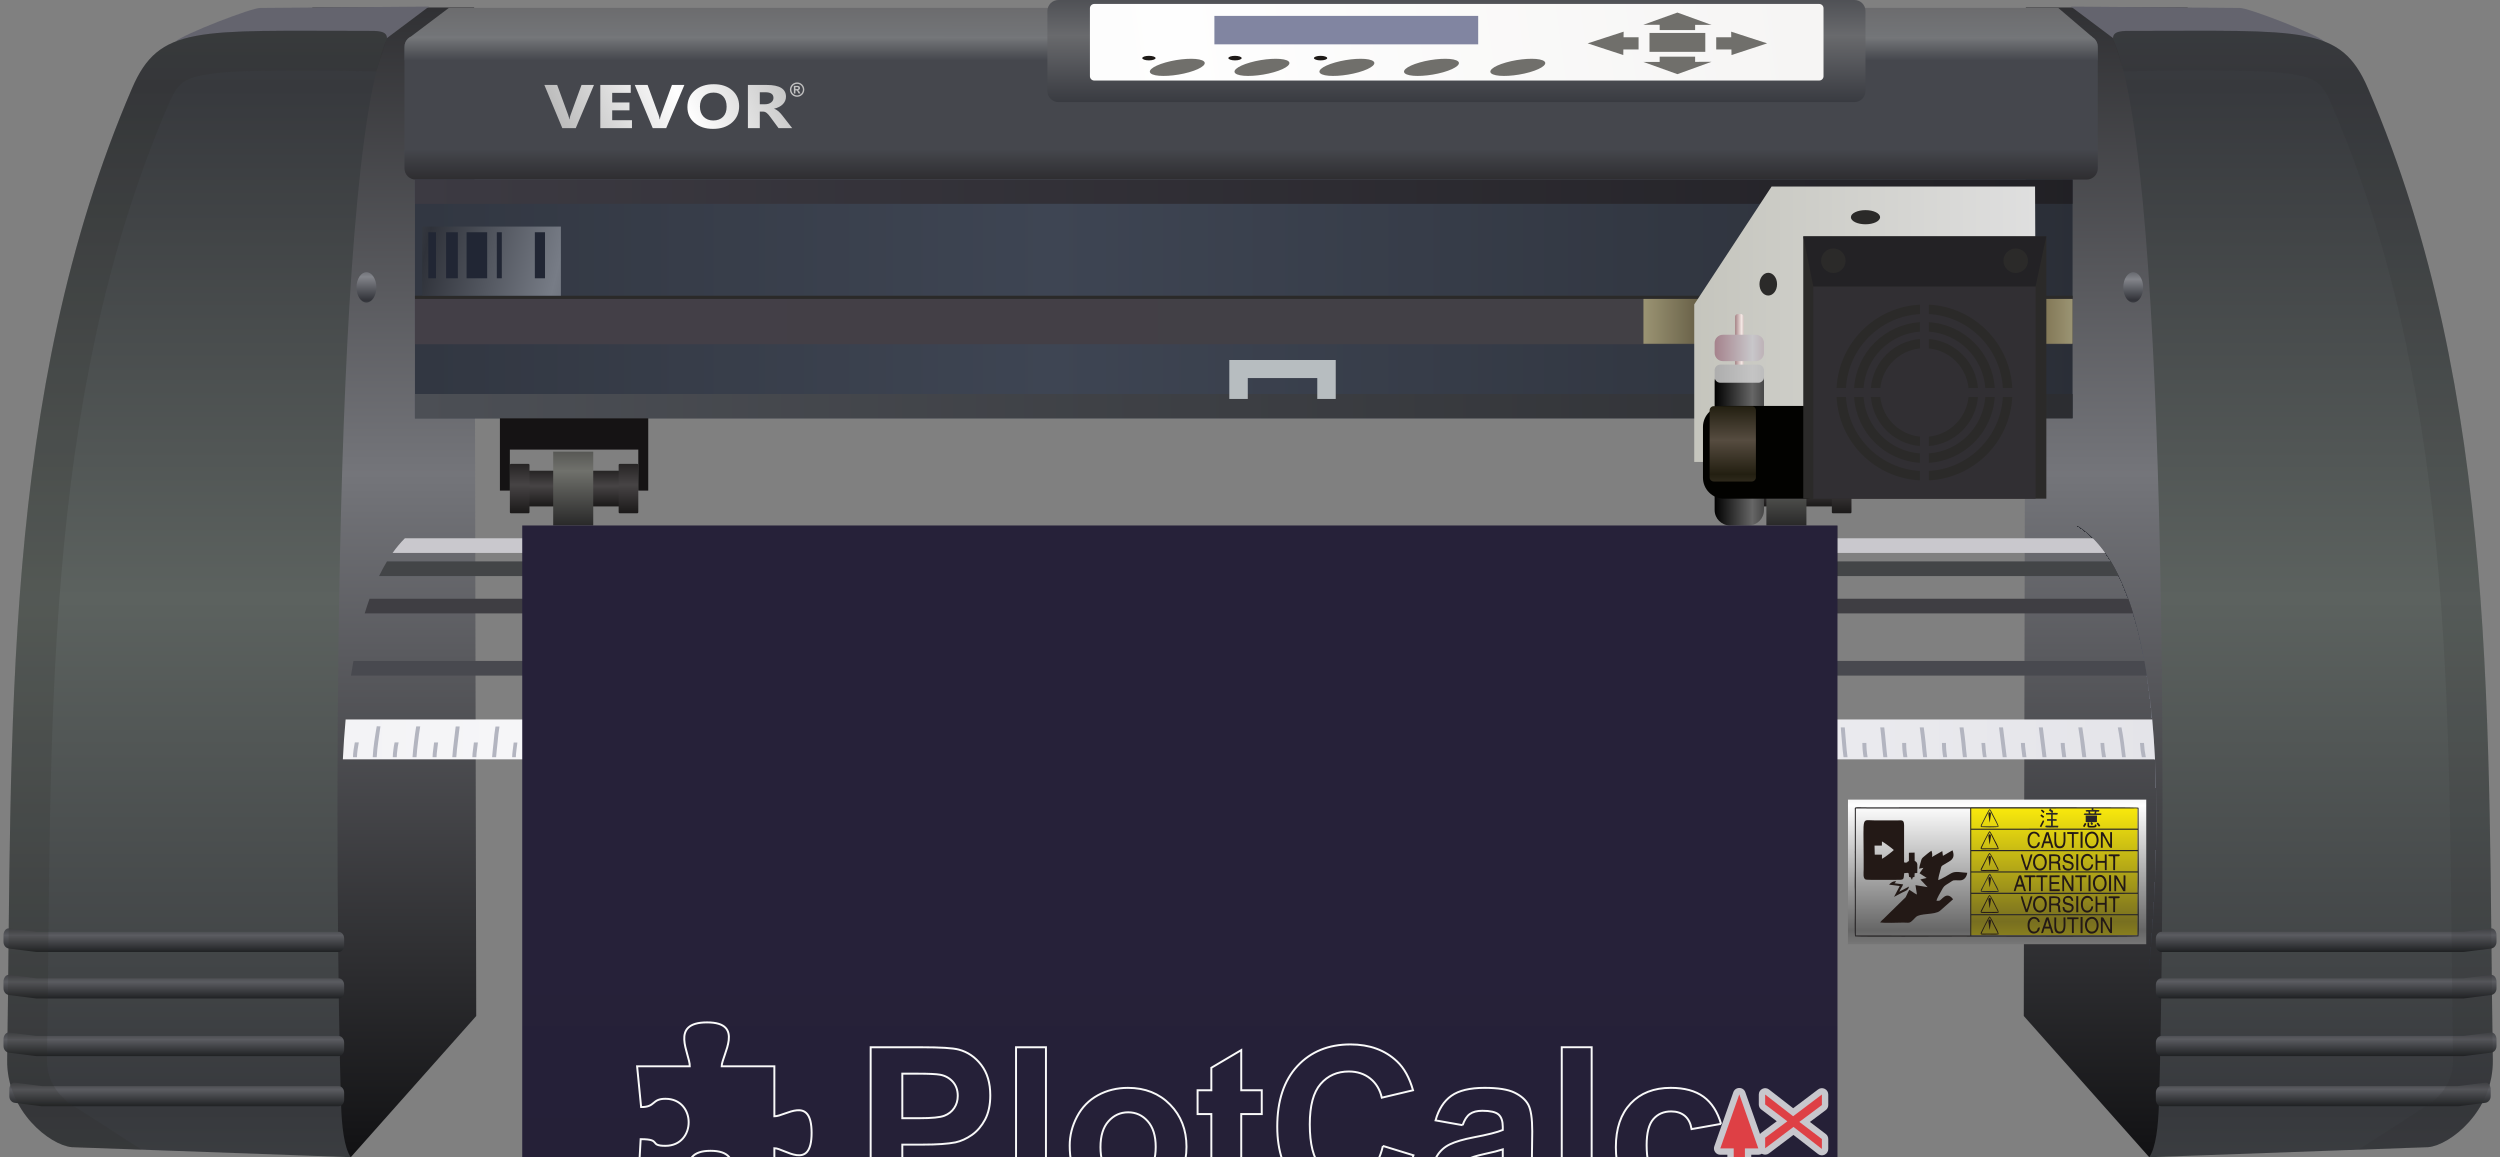 <!-- Creator: plotcalc.com 1000$ --><svg version="1.2" xmlns="http://www.w3.org/2000/svg" viewBox="-443019 -133845 636773 294750" xmlns:xlink="http://www.w3.org/1999/xlink"><rect x="-443019" y="-133845" width="636773" height="294750" fill="#808080" stroke="none"/><defs><linearGradient id="G1" x1="-389215" x2="-389215" y1="-13122" y2="159626" spreadMethod="reflect" gradientUnits="userSpaceOnUse"><stop offset="0%" stop-color="rgba(116,117,122,1)"/><stop offset="100%" stop-color="rgba(18,18,20,1)"/></linearGradient><linearGradient id="G2" x1="-396146" x2="-396145" y1="18600" y2="-111763" spreadMethod="reflect" gradientUnits="userSpaceOnUse"><stop offset="0%" stop-color="rgba(92,98,95,1)"/><stop offset="100%" stop-color="rgba(55,57,61,1)"/></linearGradient><linearGradient id="G3" x1="-385252" x2="-385252" y1="108633" y2="104421" spreadMethod="reflect" gradientUnits="userSpaceOnUse"><stop offset="0%" stop-color="rgba(32,34,36,1)"/><stop offset="100%" stop-color="rgba(91,92,97,1)"/></linearGradient><linearGradient id="G4" x1="-385252" x2="-385252" y1="120473" y2="116260" spreadMethod="reflect" gradientUnits="userSpaceOnUse"><stop offset="0%" stop-color="rgba(32,34,36,1)"/><stop offset="100%" stop-color="rgba(91,92,97,1)"/></linearGradient><linearGradient id="G5" x1="-385252" x2="-385252" y1="135157" y2="130944" spreadMethod="reflect" gradientUnits="userSpaceOnUse"><stop offset="0%" stop-color="rgba(32,34,36,1)"/><stop offset="100%" stop-color="rgba(91,92,97,1)"/></linearGradient><linearGradient id="G6" x1="-384742" x2="-384742" y1="147927" y2="143714" spreadMethod="reflect" gradientUnits="userSpaceOnUse"><stop offset="0%" stop-color="rgba(32,34,36,1)"/><stop offset="100%" stop-color="rgba(91,92,97,1)"/></linearGradient><linearGradient id="G7" x1="413052" x2="413052" y1="-13122" y2="159626" spreadMethod="reflect" gradientUnits="userSpaceOnUse"><stop offset="0%" stop-color="rgba(116,117,122,1)"/><stop offset="100%" stop-color="rgba(18,18,20,1)"/></linearGradient><linearGradient id="G8" x1="475471" x2="475471" y1="18600" y2="-111763" spreadMethod="reflect" gradientUnits="userSpaceOnUse"><stop offset="0%" stop-color="rgba(92,98,95,1)"/><stop offset="100%" stop-color="rgba(55,57,61,1)"/></linearGradient><linearGradient id="G9" x1="498193" x2="498194" y1="108633" y2="104421" spreadMethod="reflect" gradientUnits="userSpaceOnUse"><stop offset="0%" stop-color="rgba(32,34,36,1)"/><stop offset="100%" stop-color="rgba(91,92,97,1)"/></linearGradient><linearGradient id="G10" x1="498193" x2="498194" y1="120473" y2="116260" spreadMethod="reflect" gradientUnits="userSpaceOnUse"><stop offset="0%" stop-color="rgba(32,34,36,1)"/><stop offset="100%" stop-color="rgba(91,92,97,1)"/></linearGradient><linearGradient id="G11" x1="498193" x2="498194" y1="135157" y2="130944" spreadMethod="reflect" gradientUnits="userSpaceOnUse"><stop offset="0%" stop-color="rgba(32,34,36,1)"/><stop offset="100%" stop-color="rgba(91,92,97,1)"/></linearGradient><linearGradient id="G12" x1="497223" x2="497224" y1="147927" y2="143714" spreadMethod="reflect" gradientUnits="userSpaceOnUse"><stop offset="0%" stop-color="rgba(32,34,36,1)"/><stop offset="100%" stop-color="rgba(91,92,97,1)"/></linearGradient><linearGradient id="G13" x1="-318352" x2="-318352" y1="-124800" y2="-118485" spreadMethod="reflect" gradientUnits="userSpaceOnUse"><stop offset="0%" stop-color="rgba(121,123,126,1)"/><stop offset="100%" stop-color="rgba(69,71,77,1)"/></linearGradient><linearGradient id="G14" x1="-324944" x2="-324944" y1="-88110" y2="-95782" spreadMethod="reflect" gradientUnits="userSpaceOnUse"><stop offset="0%" stop-color="rgba(46,45,48,1)"/><stop offset="100%" stop-color="rgba(69,71,77,1)"/></linearGradient><linearGradient id="G15" x1="-319168" x2="-319167" y1="-124517" y2="-131843" spreadMethod="reflect" gradientUnits="userSpaceOnUse"><stop offset="0%" stop-color="rgba(115,117,120,1)"/><stop offset="100%" stop-color="rgba(108,108,110,1)"/></linearGradient><linearGradient id="G16" x1="-175357" x2="420108" y1="-57706" y2="-57706" spreadMethod="reflect" gradientUnits="userSpaceOnUse"><stop offset="0%" stop-color="rgba(62,69,83,1)"/><stop offset="100%" stop-color="rgba(17,17,19,1)"/></linearGradient><linearGradient id="G17" x1="-337329" x2="420108" y1="-85017" y2="-85017" spreadMethod="reflect" gradientUnits="userSpaceOnUse"><stop offset="0%" stop-color="rgba(60,58,66,1)"/><stop offset="100%" stop-color="rgba(12,12,14,1)"/></linearGradient><linearGradient id="G18" x1="-337329" x2="420108" y1="-30395" y2="-30395" spreadMethod="reflect" gradientUnits="userSpaceOnUse"><stop offset="0%" stop-color="rgba(76,79,85,1)"/><stop offset="100%" stop-color="rgba(18,18,20,1)"/></linearGradient><linearGradient id="G19" x1="-337329" x2="420108" y1="-51937" y2="-51937" spreadMethod="reflect" gradientUnits="userSpaceOnUse"><stop offset="0%" stop-color="rgba(67,63,71,1)"/><stop offset="100%" stop-color="rgba(65,65,67,1)"/></linearGradient><linearGradient id="G20" x1="-334443" x2="-301667" y1="-70765" y2="-62634" spreadMethod="reflect" gradientUnits="userSpaceOnUse"><stop offset="0%" stop-color="rgba(47,50,58,1)"/><stop offset="100%" stop-color="rgba(119,124,134,1)"/></linearGradient><linearGradient id="G21" x1="-140011" x2="-140010" y1="115314" y2="55273" spreadMethod="reflect" gradientUnits="userSpaceOnUse"><stop offset="0%" stop-color="rgba(40,42,48,1)"/><stop offset="100%" stop-color="rgba(114,116,125,1)"/></linearGradient><linearGradient id="G22" x1="-215662" x2="441103" y1="54488" y2="54488" spreadMethod="reflect" gradientUnits="userSpaceOnUse"><stop offset="0%" stop-color="rgba(254,254,255,1)"/><stop offset="100%" stop-color="rgba(201,201,210,1)"/></linearGradient><linearGradient id="G23" x1="377030" x2="377030" y1="103157" y2="71303" spreadMethod="reflect" gradientUnits="userSpaceOnUse"><stop offset="0%" stop-color="rgba(102,102,102,1)"/><stop offset="100%" stop-color="rgba(254,254,254,1)"/></linearGradient><linearGradient id="G24" x1="398548" x2="398549" y1="100892" y2="71950" spreadMethod="reflect" gradientUnits="userSpaceOnUse"><stop offset="0%" stop-color="rgba(120,111,32,1)"/><stop offset="100%" stop-color="rgba(249,233,12,1)"/></linearGradient><linearGradient id="G25" x1="341227" x2="341227" y1="-10085" y2="-4852" spreadMethod="reflect" gradientUnits="userSpaceOnUse"><stop offset="0%" stop-color="rgba(71,68,69,1)"/><stop offset="100%" stop-color="rgba(27,25,25,1)"/></linearGradient><linearGradient id="G26" x1="332363" x2="332363" y1="-10348" y2="-3109" spreadMethod="reflect" gradientUnits="userSpaceOnUse"><stop offset="0%" stop-color="rgba(71,68,69,1)"/><stop offset="100%" stop-color="rgba(27,25,25,1)"/></linearGradient><linearGradient id="G27" x1="360070" x2="360070" y1="-10348" y2="-3109" spreadMethod="reflect" gradientUnits="userSpaceOnUse"><stop offset="0%" stop-color="rgba(71,68,69,1)"/><stop offset="100%" stop-color="rgba(27,25,25,1)"/></linearGradient><linearGradient id="G28" x1="348368" x2="348368" y1="-13944" y2="0" spreadMethod="reflect" gradientUnits="userSpaceOnUse"><stop offset="0%" stop-color="rgba(112,113,108,1)"/><stop offset="100%" stop-color="rgba(41,41,41,1)"/></linearGradient><linearGradient id="G29" x1="-349388" x2="-349387" y1="-57376" y2="-63310" spreadMethod="reflect" gradientUnits="userSpaceOnUse"><stop offset="0%" stop-color="rgba(50,51,57,1)"/><stop offset="100%" stop-color="rgba(131,133,139,1)"/></linearGradient><linearGradient id="G30" x1="435851" x2="435852" y1="-57376" y2="-62626" spreadMethod="reflect" gradientUnits="userSpaceOnUse"><stop offset="0%" stop-color="rgba(50,51,57,1)"/><stop offset="100%" stop-color="rgba(131,133,139,1)"/></linearGradient><linearGradient id="G31" x1="169849" x2="169849" y1="-107848" y2="-124769" spreadMethod="reflect" gradientUnits="userSpaceOnUse"><stop offset="0%" stop-color="rgba(57,59,65,1)"/><stop offset="100%" stop-color="rgba(105,106,109,1)"/></linearGradient><linearGradient id="G32" x1="336609" x2="178980" y1="-135165" y2="-113333" spreadMethod="reflect" gradientUnits="userSpaceOnUse"><stop offset="0%" stop-color="rgba(246,245,244,1)"/><stop offset="100%" stop-color="rgba(254,254,254,1)"/></linearGradient><linearGradient id="G33" x1="-300814" x2="-270056" y1="-94096" y2="-108983" spreadMethod="reflect" gradientUnits="userSpaceOnUse"><stop offset="0%" stop-color="rgba(179,179,179,1)"/><stop offset="100%" stop-color="rgba(255,255,255,1)"/></linearGradient><linearGradient id="G34" x1="-303008" x2="-303008" y1="-10085" y2="-4852" spreadMethod="reflect" gradientUnits="userSpaceOnUse"><stop offset="0%" stop-color="rgba(71,68,69,1)"/><stop offset="100%" stop-color="rgba(27,25,25,1)"/></linearGradient><linearGradient id="G35" x1="-311872" x2="-311872" y1="-10348" y2="-3109" spreadMethod="reflect" gradientUnits="userSpaceOnUse"><stop offset="0%" stop-color="rgba(71,68,69,1)"/><stop offset="100%" stop-color="rgba(27,25,25,1)"/></linearGradient><linearGradient id="G36" x1="-284165" x2="-284165" y1="-10348" y2="-3109" spreadMethod="reflect" gradientUnits="userSpaceOnUse"><stop offset="0%" stop-color="rgba(71,68,69,1)"/><stop offset="100%" stop-color="rgba(27,25,25,1)"/></linearGradient><linearGradient id="G37" x1="-295867" x2="-295867" y1="-13944" y2="0" spreadMethod="reflect" gradientUnits="userSpaceOnUse"><stop offset="0%" stop-color="rgba(112,113,108,1)"/><stop offset="100%" stop-color="rgba(41,41,41,1)"/></linearGradient><linearGradient id="G38" x1="84884" x2="75701" y1="-51997" y2="-51997" spreadMethod="reflect" gradientUnits="userSpaceOnUse"><stop offset="0%" stop-color="rgba(155,148,115,1)"/><stop offset="100%" stop-color="rgba(122,110,77,1)"/></linearGradient><linearGradient id="G39" x1="-24416" x2="-5664" y1="-51997" y2="-51997" spreadMethod="reflect" gradientUnits="userSpaceOnUse"><stop offset="0%" stop-color="rgba(155,148,115,1)"/><stop offset="100%" stop-color="rgba(86,78,56,1)"/></linearGradient><linearGradient id="G40" x1="-11481" x2="75459" y1="-51258" y2="-51258" spreadMethod="reflect" gradientUnits="userSpaceOnUse"><stop offset="0%" stop-color="rgba(197,197,189,1)"/><stop offset="100%" stop-color="rgba(223,223,223,1)"/></linearGradient><linearGradient id="G41" x1="-1080" x2="573" y1="-43697" y2="-43697" spreadMethod="reflect" gradientUnits="userSpaceOnUse"><stop offset="0%" stop-color="rgba(165,130,134,1)"/><stop offset="100%" stop-color="rgba(243,231,227,1)"/></linearGradient><linearGradient id="G42" x1="-6286" x2="3339" y1="-20289" y2="-20289" spreadMethod="reflect" gradientUnits="userSpaceOnUse"><stop offset="0%" stop-color="rgba(0,0,0,1)"/><stop offset="100%" stop-color="rgba(102,102,102,1)"/></linearGradient><linearGradient id="G43" x1="-6286" x2="3339" y1="-38665" y2="-38666" spreadMethod="reflect" gradientUnits="userSpaceOnUse"><stop offset="0%" stop-color="rgba(173,173,173,1)"/><stop offset="100%" stop-color="rgba(196,196,196,1)"/></linearGradient><linearGradient id="G44" x1="-6286" x2="3339" y1="-45221" y2="-45221" spreadMethod="reflect" gradientUnits="userSpaceOnUse"><stop offset="0%" stop-color="rgba(165,130,140,1)"/><stop offset="100%" stop-color="rgba(200,199,202,1)"/></linearGradient><linearGradient id="G45" x1="3711" x2="3711" y1="-21713" y2="-30387" spreadMethod="reflect" gradientUnits="userSpaceOnUse"><stop offset="0%" stop-color="rgba(86,76,64,1)"/><stop offset="100%" stop-color="rgba(35,31,17,1)"/></linearGradient><linearGradient id="GS1" x1="0" x2="0" y1="0" y2="25000" gradientUnits="userSpaceOnUse"><stop offset="25%" stop-color="rgba(0,0,0,.2)"/><stop offset="100%" stop-color="rgba(0,0,0,0)"/></linearGradient><linearGradient id="GS2" x1="0" x2="0" y1="300000" y2="100000" gradientUnits="userSpaceOnUse"><stop offset="0%" stop-color="rgba(0,0,0,.1)"/><stop offset="100%" stop-color="rgba(0,0,0,0)"/></linearGradient></defs><path id="theMotionPath" d="M0 0H-285000H0" /><g><path fill="url(#G1)" d="m-394587 147927l40913 12978 31954-35966-528-256883-41205 17z"/><path fill="rgba(100,100,110,1)" d="m-346225-122819l-52105-437c1882-1837 19713-8729 21640-8564l42928-346z"/><path fill="url(#G2)" d="m-353674 160905l-71082-2557c-5509-496-16646-9168-16436-22282 1329-82979-1827-169275 31813-247430 6915-16066 16480-14616 59796-14616 2655 0 5275-96 5114 2046-14795 32154-13140 225790-11673 271439 172 5374 747 10926 2468 13400"/><path fill="url(#G3)" d="m-356765 103501c-25648 0-51296 0-76944 0l-7012-877c-769-97-1408 772-1408 1713v1706c0 940 637 1629 1408 1713 2317 251 4633 626 6949 877h77007c774 0 1408-770 1408-1713v-1705c0-943-634-1714-1408-1714"/><path fill="url(#G4)" d="m-356765 115341c-25648 0-51296 0-76944 0l-7012-878c-769-96-1408 773-1408 1713v1706c0 941 637 1629 1408 1713 2317 252 4633 626 6949 878h77007c774 0 1408-771 1408-1713v-1706c0-942-634-1713-1408-1713"/><path fill="url(#G5)" d="m-356765 130025c-25648 0-51296 0-76944 0l-7012-878c-769-96-1408 773-1408 1713v1706c0 941 637 1630 1408 1713 2317 252 4633 626 6949 878h77007c774 0 1408-771 1408-1713v-1706c0-942-634-1713-1408-1713"/><path fill="url(#G6)" d="m-356741 142795c-25211 0-50421 0-75632 0l-6892-878c-755-96-1384 773-1384 1713v1706c0 940 626 1629 1384 1713 2277 252 4554 626 6831 878h75693c761 0 1384-771 1384-1713v-1706c0-942-623-1713-1384-1713"/><path fill="rgba(43,42,41,0.17)" d="m-406942 158988l-17814-640c-5509-496-16646-9168-16436-22282 1329-82979-1827-169275 31813-247430 6915-16066 16480-14616 59796-14616 2655 0 5275-96 5114 2046l-2694 8287-10396-211c-6170-26-12344-54-18504 46-4877 79-10378 171-15176 1082-5280 1002-6710 2469-8822 7377-32894 76424-29683 162109-30988 243582-49 3109 1070 5962 3003 8369 897 1116 2923 3080 4403 3639z"/><path fill="url(#G7)" d="m145323 147927l-40914 12978-31954-35966 528-256883 41205 17z"/><path fill="rgba(100,100,110,1)" d="m96960-122819l52106-437c-1883-1837-19714-8729-21641-8564l-42928-346z"/><path fill="url(#G8)" d="m104409 160905l71082-2557c5509-496 16646-9168 16436-22282-1329-82979 1827-169275-31813-247430-6915-16066-16480-14616-59796-14616-2654 0-5275-96-5113 2046 14794 32154 13139 225790 11672 271439-172 5374-747 10926-2468 13400"/><path fill="url(#G9)" d="m107500 103501c25649 0 51297 0 76945 0l7011-877c769-97 1408 772 1408 1713v1706c0 940-637 1629-1408 1713-2317 251-4633 626-6949 877h-77007c-774 0-1408-770-1408-1713v-1705c0-943 634-1714 1408-1714"/><path fill="url(#G10)" d="m107500 115341c25649 0 51297 0 76945 0l7011-878c769-96 1408 773 1408 1713v1706c0 940-637 1629-1408 1713-2317 252-4633 626-6949 878h-77007c-774 0-1408-771-1408-1713v-1706c0-942 634-1713 1408-1713"/><path fill="url(#G11)" d="m107500 130025c25649 0 51297 0 76945 0l7011-878c769-96 1408 773 1408 1713v1706c0 941-637 1630-1408 1713-2317 252-4633 626-6949 878h-77007c-774 0-1408-771-1408-1713v-1706c0-942 634-1713 1408-1713"/><path fill="url(#G12)" d="m107476 142795c25211 0 50422 0 75632 0l6892-878c756-96 1384 773 1384 1713v1706c0 940-626 1629-1384 1713-2277 252-4554 626-6831 878h-75693c-761 0-1384-771-1384-1713v-1706c0-942 623-1713 1384-1713"/><path fill="rgba(43,42,41,0.13)" d="m157677 158988l17814-640c5509-496 16646-9168 16436-22282-1329-82979 1827-169275-31813-247430-6915-16066-16480-14616-59796-14616-2654 0-5275-96-5113 2046l2693 8287 10397-211c6169-26 12343-54 18503 46 4877 79 10378 171 15177 1082 5280 1002 6709 2469 8821 7377 32895 76424 29683 162109 30988 243582 50 3109-1070 5962-3003 8369-897 1116-2923 3080-4402 3639z"/><path fill="rgba(69,71,77,1)" d="m-337160-124800h425629c1559 0 2834 1275 2834 2834v31022c0 1559-1275 2834-2834 2834h-425629c-1559 0-2834-1275-2834-2834v-31022c0-1559 1275-2834 2834-2834"/><path fill="url(#G13)" d="m-337160-124800h425629c1559 0 2834 1275 2834 2834v3481h-431297v-3481c0-1559 1275-2834 2834-2834"/><path fill="url(#G14)" d="m91303-95782v4838c0 1559-1275 2834-2834 2834h-425629c-1559 0-2834-1275-2834-2834v-4838z"/><path fill="url(#G15)" d="m90018-124336l-428398-186 9703-7321h409893z"/><path fill="url(#G16)" d="m-337329-27302h422213v-60808h-422213z"/><path fill="url(#G17)" d="m-337329-81924h422213v-6186h-422213z"/><path fill="url(#G18)" d="m-337329-27302h422213v-6186h-422213z"/><path fill="url(#G19)" d="m-337329-57706h422213v11538h-422213z"/><path fill="rgba(43,42,41,1)" d="m-337329-57706h422213v-815h-422213z"/><path fill="rgba(183,189,192,1)" d="m-102794-42148v9918h-4703v-5319h-17700v5319h-4704v-9918z"/><path fill="url(#G20)" d="m-335468-76136h35315v17615h-35315z"/><path fill="rgba(33,38,52,1)" d="m-333927-74689h1955v11727h-1955z"/><path fill="rgba(33,38,52,1)" d="m-329394-74689h2992v11727h-2992z"/><path fill="rgba(33,38,52,1)" d="m-324180-74689h5244v11727h-5244z"/><path fill="rgba(33,38,52,1)" d="m-316477-74689h1274v11727h-1274z"/><path fill="rgba(33,38,52,1)" d="m-306789-74689h2592v11727h-2592z"/><path fill="url(#G21)" d="m-353964 115314c-1505-14784-8986-98522 18122-115314 44148 0 377726 0 421873 0 27109 16792 19627 100530 18123 115314-56229 0-401889 0-458118 0"/><path fill="rgba(201,200,205,1)" d="m-343019 6986c974-1370 2017-2619 3132-3735h429964c1115 1116 2157 2365 3131 3735z"/><path fill="rgba(63,62,67,1)" d="m-350125 22387c389-1277 800-2521 1236-3729h447967c436 1208 848 2452 1236 3729z"/><path fill="rgba(72,73,79,1)" d="m-353624 38234c194-1256 404-2499 627-3729h456184c223 1230 432 2473 627 3729z"/><path fill="url(#G22)" d="m-355689 59559c166-3385 396-6780 705-10142h460158c309 3362 539 6757 705 10142z"/><path fill="rgba(67,69,71,1)" d="m-346469 12879h443128c-634-1305-1303-2555-2017-3729h-439095c-714 1174-1382 2424-2016 3729"/><path fill="url(#G23)" d="m27677 69828h75972v36826h-75972z"/><path fill="url(#G24)" d="m101439 71915h-42624v32425h42624z"/><path fill="rgba(35,25,22,1)" d="m36332 80470c371 140 2798 1907 3022 2199-415 419-2506 2044-3022 2223v-1050l-1836 3-55-2313h1871zm5668 8086c1447-156 1038-146 1240 973 595 72 204-65 454 230 3 4 116 220 140 261 91 160 84 166 153 256 193-679 65-687 622-747l63-972 654-41c0-2140 261-2610-656-3089l-19-2103-1457 31 2 2140c-680 170-11 103-488 311-305 132-429 74-745 0l6-9487c-31-1454-594-1204-1763-1199-1871 7-3743 0-5615 0-3608 0-2919-1458-2919 9342 0 1057 0 2114 0 3171 0 891-249 2263 533 2554 405 151 7002 62 8371 69 1482 8 1235-258 1424-1700"/><path fill="rgba(35,25,22,1)" d="m51859 84155l-158-1212-2640 1498c159-637 59-1003-109-1591-286 92-1735 1317-2055 1589-474 403-470 502-687 1284-155 558-330 1097-431 1692l1114-215-993 1382 1830 1199-1623 377 1855 1961-3096-510 375 2396c-678-307-1327-860-1935-1212-231 339-472 911-660 1317-386 835-287 581-840 1122l-4445 4354c-235 202-291 293-515 516-206 205-342 290-548 496-191 193-261 338-444 497 1458 238 4330 48 5939 49 1759 0 1444 391 3167-1387 1035-1068 4759-503 6146-1604l3344-2951c-376-518-1135-1293-2096-747-264 150-710 559-920 760-477 453-447 383-1201 377 29-525 937-2003 1232-2552 680-1268 700-1180 1846-1911 1555-993 922-734 2891-737 1044-2 1708-844 1860-1927-1426-34-2918-532-4087 111-820 451-2489 1542-3318 1742 64-806 334-1673 532-2414 398-1485 135-992 1193-1687 1242-817 2794-1131 1926-3483z"/><path fill="rgba(35,25,22,1)" d="m82735 89948l1826 3197h506c74-655 27-1579 27-2264 0-2065 184-1763-467-1763l-6 3176-1587-2829c-218-389-151-347-773-347l27 4027h437z"/><path fill="rgba(35,25,22,1)" d="m95981 89948c291 372 658 1087 922 1572 314 578 621 1107 905 1625h507c74-652 28-1581 28-2264 0-2064 183-1763-467-1763l-8 3178c-332-482-611-1054-910-1600-927-1691-698-1578-1449-1578l27 4027h437z"/><path fill="rgba(35,25,22,1)" d="m92096 82085l468 25 2-3152c756 922 1557 3172 2036 3155l326-10v-3999l-469 3-3 3137c-239-222-722-1210-914-1555-964-1731-693-1614-1446-1580z"/><path fill="rgba(35,25,22,1)" d="m91372 89597c1841-742 2229 2599 850 3079-1810 629-2170-2547-850-3079m-1204 2237c589 2373 3907 1636 3323-1315-508-2565-4081-1737-3323 1315"/><path fill="rgba(35,25,22,1)" d="m76112 84257c1756-765 2296 2464 907 3052-1750 740-2300-2446-907-3052m2142 2039c562-2903-2860-3630-3373-1119-603 2946 2859 3781 3373 1119"/><path fill="rgba(35,25,22,1)" d="m89382 78563c1766-728 2217 2697 786 3111-1822 528-2164-2544-786-3111m-110-494c-2062 649-1405 4904 1061 4078 1953-654 1418-4859-1061-4078"/><path fill="rgba(35,25,22,1)" d="m79438 84225c613-3 1186-67 1693 130 489 1522-613 1255-1711 1249zm1876 1477c654-370 548-1488-51-1783-454-223-1726-181-2325-134l11 4000 461 13 6-1738c2411-9 1527 85 1892 1728l558 10c-165-542-137-425-175-1122-43-779-206-629-377-974"/><path fill="rgba(41,39,40,1)" d="m88236 75551l1490 3c-344 274-307 239-48 737l431-178c-46-312-176-379-333-551l1300-13 39-1662h-2888z"/><path fill="rgba(35,25,22,1)" d="m82978 85141c-155-735 128-1011 741-1012 587-1 759 301 918 812l403-11c-35-1647-1978-1541-2447-666-361 672-65 1364 462 1548 684 239 1020 143 1583 564 142 894-302 1147-1073 1039-294-41-520-196-640-415-313-570 142-510-596-513 45 839 326 1237 1006 1375 1899 387 2335-1658 1258-2173-518-247-1191-223-1615-548"/><path fill="rgba(35,25,22,1)" d="m79481 89595l2101-7-21-470-2558 2 16 4024 2587 1 26-478-2131 1-20-1357 1936-5-22-473-1914-1z"/><path fill="rgba(35,25,22,1)" d="m91229 85917l1863-2 19 1881 461-12 3-3988-483-11v1654l-1858-2-48-1669-436 17 11 4000 462 13z"/><path fill="rgba(35,25,22,1)" d="m71456 89755l504 1707-1078 4zm-762 2222l1466 9 359 1158 505-11-1252-4015c-572 0-549-85-743 487-63 185-103 316-158 486-244 748-894 2521-981 3058l468-23z"/><path fill="rgba(35,25,22,1)" d="m78481 78738l475 1725-1047 6zm-1609 3375c552 0 489 12 649-520 75-248 133-413 182-646h1475l321 1164 518 2-1268-4019c-787-13-512-73-1192 1921-212 623-537 1462-685 2098"/><path fill="rgba(35,25,22,1)" d="m90128 86320c-676 0-332 63-636 591-457 793-1879 803-1987-898-129-2044 1384-2093 1860-1614 442 445-28 643 748 565-312-1954-3230-1840-3112 954 117 2773 3077 2412 3127 402"/><path fill="rgba(35,25,22,1)" d="m76521 80636c-871 0-280 984-1330 1089-2047 204-1443-4194 420-3129 320 183 280 350 514 698l378 8c34-1689-3174-2113-3083 908 89 3004 3289 2223 3101 426"/><path fill="rgba(35,25,22,1)" d="m80244 80493c0 1154 396 1764 1450 1723 1701-67 1357-2057 1357-4129l-483 42c1 1759 308 3550-878 3596-1291 50-963-1764-963-3583l-483-55z"/><path fill="rgba(35,25,22,1)" d="m72118 83771l-437-1c-8 343 1051 3548 1249 4028h487c194-533 1259-3640 1249-4028l-439 1c-436 915-587 2566-1086 3310z"/><path fill="rgba(41,39,40,1)" d="m63802 88996l2088 4098-4214 22c140-451 1930-3933 2126-4120m-2273 4267c403 204 3912 122 4510 39 66-586-705-1765-978-2311l-870-1684c-157-328-107-391-384-560-352 138-532 665-718 1038l-1172 2298c-172 323-533 823-388 1180"/><path fill="rgba(35,25,22,1)" d="m63813 83635l2075 4095-4216 19 1563-3149c208-399 346-767 578-965m2220 4312c63-493-214-807-418-1215-298-596-1452-3169-1892-3323-305 218-849 1463-1067 1872-364 683-652 1293-1026 1990-504 942 202 718 1671 718 796 0 2021 74 2732-42"/><path fill="rgba(35,25,22,1)" d="m61672 82232c70-219 1805-3825 2131-4107l2056 4107zm4360 197c71-547-744-1857-1000-2368-227-453-942-2049-1303-2205-412 391-1658 3102-2065 3839-556 1009 99 776 1637 776 795 0 2022 75 2731-42"/><path fill="rgba(35,25,22,1)" d="m74307 89594l969-14c287-119 331-363-72-468l-2632 6 45 477h1159l19 3543 460-1z"/><path fill="rgba(41,39,40,1)" d="m61670 76625c161-556 776-1580 1041-2116 171-347 346-673 523-1030 108-217 180-336 279-539 186-379 100-286 313-437 399 1030 1837 3423 2034 4122zm-147 182c161 32 4317 209 4503-109 141-239-1280-2798-1578-3387-167-330-345-912-725-1038-302 207-1496 2704-1815 3335-210 416-495 726-385 1199"/><path fill="rgba(35,25,22,1)" d="m94267 83776c-231 51-120-1-246 138v191c146 160 174 152 579 149 188-1 378-6 567-6 178 642 22 2674 72 3533l465 17 42-3544c788-26 1030 132 1171-245-109-291 10-170-282-244l-1189 6c-254 0-508 0-762-4-80-1-353-5-417 9"/><path fill="rgba(35,25,22,1)" d="m84714 78588v3525l484-26-1-3523 1189-10 21-445-2900-24c12 811-17 368 1207 503"/><path fill="rgba(35,25,22,1)" d="m76205 89111c-679-15-548 87-599 245 184 319-339 239 1199 238l26 3545 462-4 3-3540 1176 2 31-479c-512 0-1023 0-1534 0-256 0-508-2-764-7"/><path fill="rgba(35,25,22,1)" d="m87231 89595l1190-4-23-473-2802-3-55 336c199 107-193 154 534 150 235-1 436-7 671 8l24 3541 460-32z"/><path fill="rgba(35,25,22,1)" d="m38145 91477l2714 370-1455 2754c683-352 1371-735 2084-1103 787-406 1553-521 1722-1525l-2465 1312c250-606 774-1306 992-1867l-2216-288c210-267 203-143 429-501-798-74-1389 360-1805 848"/><path fill="rgba(35,25,22,1)" d="m85828 87821h506v-4098h-506z"/><path fill="rgba(35,25,22,1)" d="m86924 82113h507v-4097h-507z"/><path fill="rgba(35,25,22,1)" d="m88949 93168h507v-4098h-507z"/><path fill="rgba(35,25,22,1)" d="m94180 93168h506v-4098h-506z"/><path fill="rgba(35,25,22,1)" d="m90890 76165c-692-79-2 78-506 346l-1267-2-24-827-374-5c-114 1211-94 1274 905 1265 511-5 1705 120 1266-777"/><path fill="rgba(35,25,22,1)" d="m63767 86844c91-477 137-923 206-1405 58-415 313-1338-242-1264-463 61-236 822-174 1264 67 470 107 956 210 1405"/><path fill="rgba(35,25,22,1)" d="m63767 81327c91-477 137-923 206-1406 58-415 313-1337-242-1264-464 61-233 830-173 1268 65 467 107 955 209 1402"/><path fill="rgba(35,25,22,1)" d="m63763 75724c90-413 142-892 200-1335 60-451 302-1284-160-1335-543-60-310 783-255 1180 70 504 123 994 215 1490"/><path fill="rgba(35,25,22,1)" d="m63757 92204c107-364 147-917 204-1329 59-420 303-1278-161-1329-523-58-310 763-257 1151 70 506 123 992 214 1507"/><path fill="rgba(35,25,22,1)" d="m76547 76632l337 244 182-350c186-377 483-852 585-1260l-246-161c-149 94-27-38-143 116z"/><path fill="rgba(35,25,22,1)" d="m87536 76594c99 77 251 194 347 255 467-642 236-390 535-882l-387-222c-119 162-435 721-495 849"/><path fill="rgba(35,25,22,1)" d="m90997 75906l568 793 369-153c-158-446-355-608-622-857z"/><path fill="rgba(35,25,22,1)" d="m76703 73973c262 135 465 353 688 532l266-373c-215-152-481-395-716-534-201 245-115 29-238 375"/><path fill="rgba(35,25,22,1)" d="m76820 72615l647 666 276-377c-266-250-386-415-702-560-80 83-151 178-221 271"/><path fill="rgba(35,25,22,1)" d="m92096 103800l468 25 2-3152c756 923 1557 3173 2036 3156l326-11v-3999l-469 3-3 3137c-239-222-722-1209-914-1555-964-1730-693-1614-1446-1580z"/><path fill="rgba(35,25,22,1)" d="m89382 100278c1766-727 2217 2697 786 3112-1822 527-2164-2544-786-3112m-110-494c-2062 649-1405 4904 1061 4078 1953-653 1418-4859-1061-4078"/><path fill="rgba(35,25,22,1)" d="m78481 100453l475 1725-1047 7zm-1609 3376c552 0 489 12 649-521 75-248 133-413 182-646h1475l321 1164 518 3-1268-4020c-787-13-512-73-1192 1921-212 623-537 1462-685 2099"/><path fill="rgba(35,25,22,1)" d="m76521 102351c-871 0-280 984-1330 1089-2047 205-1443-4194 420-3129 320 183 280 350 514 698l378 9c34-1689-3174-2113-3083 907 89 3004 3289 2224 3101 426"/><path fill="rgba(35,25,22,1)" d="m80244 102209c0 1153 396 1764 1450 1722 1701-66 1357-2057 1357-4129l-483 42c1 1759 308 3550-878 3596-1291 51-963-1764-963-3583l-483-55z"/><path fill="rgba(35,25,22,1)" d="m61672 103947c70-219 1805-3825 2131-4107l2056 4107zm4360 198c71-548-744-1858-1000-2369-227-453-942-2049-1303-2204-412 390-1658 3101-2065 3838-556 1009 99 777 1637 777 795 0 2022 74 2731-42"/><path fill="rgba(35,25,22,1)" d="m84714 100304v3525l484-27-1-3523 1189-9 21-446-2900-24c12 811-17 368 1207 504"/><path fill="rgba(35,25,22,1)" d="m86924 103829h507v-4098h-507z"/><path fill="rgba(35,25,22,1)" d="m63767 103042c91-477 137-922 206-1405 58-415 313-1337-242-1264-464 60-233 829-173 1268 65 467 107 954 209 1401"/><path fill="rgba(41,39,40,1)" d="m59094 99288l42043-3 322 18-20 5118-42339 1-21-351zm0-10885l42043-3 321 18v245l-19 4861-316 13h-42023l-21-351zm-29362-16316l29083 11v32320h-17v3l-29108-3v-32320h42zm71173 10855h73c100 10 252 24 480 43v226l-19 4881-42339 13-21-350 15-4789c13612 0 27223 0 40834 0 698 0 926-12 977-24m-41826-5428h-238h42802l-506-4 321 22v5107l-364 14c-14005 0-28010-17-42015 0zm30337-4190l-115-454 1283 3-170 492zm-30343-1242h20052c-11 27-28 57-37 78-10 20-26 53-37 78-158 343 73-172-71 153-31 72-37 48-93 233 325 142 506 302 701 587l-1465 27-2 385 1305 9-1 1157h-1049l1 417h1031l-5 1272c-1294 0-1432-187-1470 318 311 247 1932 87 2678 106 630 17 617 141 630-424l-1396 1 8-1273c167 0 546 29 682 13 440-50 282 78 317-329-78-60-23-41-167-91l-863-10v-1157c799 0 1261 129 1281-172 20-289-57-262-575-254-241 3-479 7-723 6l133-503c-167-87-285-173-434-288l-359-332 10610-7v419c-928 0-1548-152-1535 197 117 288 330 171 672 175l127 463c-759 85-1117-137-1287 219 123 197-4 95 220 163l3973 21c362-58 252 107 285-378l-1388-19 171-458c571-37 675 182 713-383l-1555-89c53-440-50-317 400-343 162-9 427 12 603 13h8774c2122 0-94-117 1530 18v5107l-42379 14zm42528-222c-268-186-59708-71-68630-71-3988 0-3559-292-3546 907l1 10178c-43 141-5 362-1 707v3984c-9 1072-81 4308 1 5658v5035c0 961-125 5919 73 6413 512 169 24082 48 26051 48 4770 0 45915 133 46100-60 225-536 71-9536 71-10975l-1-523c117-2156 1-9112 1-10362l-21-10748c-68-284 52-15-99-191m-42507 21980c9825 21 34845 83 41115-13h928l322 22-20 5141h-42339l-21-351z"/><path fill="rgba(35,25,22,1)" d="m76112 94947c1756-764 2296 2465 907 3053-1750 740-2300-2446-907-3053m2142 2040c562-2903-2860-3630-3373-1120-603 2946 2859 3782 3373 1120"/><path fill="rgba(35,25,22,1)" d="m79438 94916c613-4 1186-67 1693 130 489 1521-613 1254-1711 1249zm1876 1477c654-370 548-1488-51-1783-454-223-1726-181-2325-135l11 4000 461 14 6-1739c2411-8 1527 86 1892 1729l558 10c-165-542-137-426-175-1123-43-778-206-629-377-973"/><path fill="rgba(35,25,22,1)" d="m82978 95831c-155-734 128-1010 741-1012 587-1 759 302 918 813l403-11c-35-1648-1978-1542-2447-667-361 672-65 1365 462 1549 684 239 1020 143 1583 564 142 893-302 1146-1073 1039-294-42-520-196-640-415-313-570 142-511-596-513 45 839 326 1236 1006 1375 1899 387 2335-1658 1258-2173-518-248-1191-224-1615-549"/><path fill="rgba(35,25,22,1)" d="m91229 96608l1863-2 19 1880 461-11 3-3988-483-11v1653l-1858-1-48-1669-436 17 11 3999 462 14z"/><path fill="rgba(35,25,22,1)" d="m90128 97010c-676 0-332 64-636 592-457 792-1879 802-1987-898-129-2044 1384-2094 1860-1615 442 445-28 643 748 565-312-1954-3230-1840-3112 955 117 2773 3077 2411 3127 401"/><path fill="rgba(35,25,22,1)" d="m72118 94461h-437c-8 342 1051 3548 1249 4028h487c194-533 1259-3640 1249-4028l-439 1c-436 914-587 2566-1086 3310z"/><path fill="rgba(35,25,22,1)" d="m63813 94326l2075 4095-4216 19 1563-3149c208-400 346-767 578-965m2220 4311c63-493-214-807-418-1214-298-597-1452-3169-1892-3323-305 218-849 1462-1067 1872-364 682-652 1293-1026 1990-504 941 202 717 1671 717 796 0 2021 74 2732-42"/><path fill="rgba(35,25,22,1)" d="m94267 94466c-231 51-120 0-246 139v190c146 161 174 152 579 150 188-2 378-7 567-7 178 642 22 2675 72 3533l465 18 42-3545c788-25 1030 133 1171-244-109-292 10-170-282-244l-1189 6c-254 0-508 0-762-4-80-2-353-6-417 8"/><path fill="rgba(35,25,22,1)" d="m85828 98512h506v-4098h-506z"/><path fill="rgba(35,25,22,1)" d="m63767 97535c91-478 137-923 206-1406 58-415 313-1337-242-1264-463 62-236 823-174 1264 67 470 107 956 210 1406"/><path fill="url(#G25)" d="m24236-4852h-24485v-9092h24485z"/><path fill="url(#G26)" d="m589-3109h-4453c-150 0-274-123-274-274v-12030c0-151 124-274 274-274h4453c151 0 274 123 274 274v12030c0 150-123 274-274 274"/><path fill="url(#G27)" d="m28296-3109h-4453c-151 0-274-123-274-274v-12030c0-151 123-274 274-274h4453c150 0 274 123 274 274v12030c0 150-124 274-274 274"/><path fill="url(#G28)" d="m6894-18796h10199v18796h-10199z"/><path fill="rgba(21,19,20,1)" d="m-6673-27302c12593 0 25185 0 37778 0v7983v10429h-2535v-10429h-32708v10429h-2535v-10429z"/><path fill="url(#G29)" d="m-349684-64512c1397 0 2530 1731 2530 3865 0 2135-1133 3865-2530 3865-1397 0-2530-1730-2530-3865 0-2134 1133-3865 2530-3865"/><path fill="url(#G30)" d="m100331-64512c1397 0 2530 1731 2530 3865 0 2135-1133 3865-2530 3865-1397 0-2530-1730-2530-3865 0-2134 1133-3865 2530-3865"/><path fill="url(#G31)" d="m-173433-107848h202766c1543 0 2805-1262 2805-2805v-20386c0-1543-1262-2806-2805-2806h-202766c-1543 0-2805 1263-2805 2806v20386c0 1543 1262 2805 2805 2805"/><path fill="url(#G32)" d="m-164306-132837h184658c603 0 1097 494 1097 1097v17310c0 604-494 1097-1097 1097h-184658c-604 0-1098-493-1098-1097v-17310c0-603 494-1097 1098-1097"/><path fill="rgba(112,111,107,1)" d="m-7095-127502l-4161-7v1314h-9030v-1330l-4161-7 8676-3115z"/><path fill="rgba(112,111,107,1)" d="m-29465-125779l-21 1428h3828v3100h-3874l-22 1428-9074-2978z"/><path fill="rgba(112,111,107,1)" d="m-22876-125453h14211v4814h-14211z"/><path fill="rgba(112,111,107,1)" d="m-7095-118100l-4161 7v-1314h-9030v1330l-4161 8 8676 3115z"/><path fill="rgba(112,111,107,1)" d="m-2077-125779l22 1428h-3828v3100h3874l21 1428 9074-2978z"/><path fill="rgba(112,111,107,1)" d="m-140150-115444c3488-992 4971-2354 3313-3041-1659-687-5831-440-9319 552-3489 992-4972 2353-3313 3041 1658 687 5831 440 9319-552"/><path fill="rgba(112,111,107,1)" d="m-118582-115444c3488-992 4971-2354 3313-3041-1659-687-5831-440-9320 552-3488 992-4971 2353-3313 3041 1659 687 5831 440 9320-552"/><path fill="rgba(112,111,107,1)" d="m-96950-115444c3488-992 4971-2354 3313-3041-1659-687-5831-440-9319 552-3489 992-4972 2353-3313 3041 1658 687 5831 440 9319-552"/><path fill="rgba(112,111,107,1)" d="m-75407-115444c3488-992 4971-2354 3313-3041-1659-687-5831-440-9319 552-3489 992-4972 2353-3313 3041 1658 687 5831 440 9319-552"/><path fill="rgba(112,111,107,1)" d="m-53417-115444c3488-992 4971-2354 3312-3041-1658-687-5830-440-9319 552-3488 992-4971 2353-3312 3041 1658 687 5830 440 9319-552"/><path fill="rgba(30,26,23,1)" d="m-106654-118463c935 0 1692-260 1692-580 0-321-757-581-1692-581-934 0-1692 260-1692 581 0 320 758 580 1692 580"/><path fill="rgba(30,26,23,1)" d="m-128450-118463c935 0 1692-260 1692-580 0-321-757-581-1692-581-934 0-1692 260-1692 581 0 320 758 580 1692 580"/><path fill="rgba(30,26,23,1)" d="m-150379-118463c934 0 1692-260 1692-580 0-321-758-581-1692-581-934 0-1692 260-1692 581 0 320 758 580 1692 580"/><path fill="rgba(129,133,161,1)" d="m-133701-129796h67190v7245h-67190z"/><path fill="url(#G33)" d="m-239988-112849c315 0 616 79 904 236 289 157 516 382 681 676 165 293 248 600 248 921 0 319-81 623-243 913-162 289-388 514-677 677-290 162-594 243-913 243-319 0-623-81-913-243-289-163-515-388-677-677-162-290-243-594-243-913 0-321 83-628 248-921 165-294 392-519 681-676 288-157 590-236 904-236m2 363c-253 0-494 63-726 188-231 126-413 307-546 543-133 235-200 483-200 740 0 256 65 501 195 733 130 233 311 414 544 545 233 131 477 196 733 196 256 0 500-65 732-196 233-131 414-312 545-545 131-232 196-477 196-733 0-257-67-505-200-740-133-236-315-417-547-543-233-125-475-188-726-188m-830 2450v-1941h394c369 0 576 2 620 5 131 11 232 37 305 78 72 40 132 102 181 186 48 84 73 177 73 278 0 140-46 260-137 359-92 100-220 161-385 186 59 22 105 46 136 72 32 26 76 76 132 149 15 20 62 98 144 237l228 391h-490l-161-316c-109-212-199-346-270-400-72-55-162-83-271-83h-102v799zm397-1108h159c227 0 368-9 423-26 55-17 98-47 130-90 32-44 47-93 47-148 0-53-15-102-46-143-31-42-75-72-133-90-57-18-197-27-421-27h-159zm-51309-1065l-4635 11000h-3431l-4577-11000h3265l2803 7656c151 414 241 778 273 1097h54c45-343 141-720 291-1128l2785-7625zm9677 11000h-8067v-11000h7756v2016h-4725v2448h4399v2009h-4399v2516h5036zm13354-11000l-4635 11000h-3432l-4577-11000h3265l2804 7656c151 414 240 778 272 1097h55c44-343 140-720 291-1128l2785-7625zm7295 11191c-1927 0-3496-513-4709-1537-1213-1026-1818-2362-1818-4009 0-1738 615-3144 1847-4218 1232-1073 2862-1613 4894-1613 1921 0 3473 516 4657 1543 1185 1029 1777 2385 1777 4066 0 1728-615 3124-1844 4181-1226 1058-2829 1587-4804 1587m131-9243c-1063 0-1908 325-2532 980-624 652-938 1513-938 2586 0 1090 314 1951 938 2587 624 634 1444 951 2455 951 1047 0 1873-309 2487-924 612-618 919-1472 919-2566 0-1142-298-2030-890-2663-595-634-1408-951-2439-951m20031 9052h-3479l-2090-2831c-157-214-308-405-452-575-144-168-288-312-435-432-147-121-301-213-461-278-160-63-333-94-518-94h-817v4210h-3031v-11000h4802c3264 0 4897 998 4897 2990 0 385-74 739-218 1063-144 325-345 618-608 880-262 260-579 485-951 673-374 191-787 338-1245 445v32c202 52 394 133 583 248 188 116 368 249 544 404 176 154 342 319 502 495 160 175 305 348 436 518zm-8252-9143v3061h1313c649 0 1171-155 1565-461 400-312 602-699 602-1158 0-963-704-1442-2113-1442z"/><path fill="rgba(179,181,192,1)" d="m-201238 59027c314 0 628 0 1021 0 0-610-39-1222 0-1830 40-612 79-1220 157-1830-392 0-707 0-1021 0-79 610-118 1217-157 1830-39 608 0 1220 0 1830m162019 0c314 0 629 0 1021 0-78-606-117-1211-157-1822-39-605 0-1215 0-1823-393 0-707 0-1021 0 0 608-39 1218 0 1823 39 611 78 1216 157 1822m5029 0c314 0 628 0 1021 0-78-1266-157-2533-235-3799-79-1266-158-2533-236-3801-393 0-707 0-1022 0 79 1268 157 2535 236 3801 79 1266 157 2533 236 3799m81009 0c315 0 629 0 1022 0-157-1266-275-2536-393-3799-118-1270-314-2533-471-3801-393 0-708 0-1022 0 157 1268 353 2531 471 3801 118 1263 236 2533 393 3799m40545 0c314 0 628 0 1021 0-157-1266-315-2541-472-3799-158-1278-392-2534-549-3801-393 0-708 0-1022 0 157 1267 432 2531 550 3801 118 1263 314 2533 472 3799m10135 0c315 0 629 0 943 0-157-1266-315-2540-471-3799-159-1278-393-2533-629-3801-314 0-628 0-942 0 235 1268 469 2523 628 3801 156 1259 314 2533 471 3799m-20272 0c315 0 629 0 1022 0-157-1266-315-2533-471-3799-158-1266-315-2533-472-3801-393 0-707 0-1021 0 157 1268 314 2535 471 3801 157 1266 314 2533 471 3799m-10136 0c315 0 629 0 1022 0-157-1266-314-2533-472-3799-157-1266-314-2533-471-3801-393 0-707 0-1022 0 158 1268 315 2535 472 3801 157 1266 314 2533 471 3799m-10136 0c315 0 629 0 1022 0-157-1266-275-2536-393-3799-118-1270-314-2533-471-3801-393 0-708 0-1022 0 157 1268 353 2531 472 3801 117 1263 235 2533 392 3799m-20272 0c315 0 629 0 1022 0-157-1266-276-2536-393-3799-118-1270-236-2533-393-3801-393 0-707 0-1021 0 157 1268 274 2531 393 3801 117 1263 235 2533 392 3799m-30329 0c314 0 628 0 1021 0-157-1266-196-2536-314-3799-118-1270-236-2534-314-3801-393 0-707 0-1022 0 79 1267 236 2535 315 3801 78 1266 157 2533 314 3799m20193 0c315 0 629 0 1022 0-157-1266-314-2534-393-3799-79-1266-236-2534-314-3801-393 0-708 0-1022 0 79 1267 236 2535 314 3801 79 1265 236 2533 393 3799m-10057 0c314 0 629 0 1021 0-157-1266-196-2536-314-3799-118-1270-314-2534-393-3801-393 0-707 0-1021 0 157 1268 274 2531 392 3801 118 1263 158 2533 315 3799m-20272 0c314 0 628 0 1021 0-157-1266-236-2533-314-3799-79-1266-236-2534-314-3801-393 0-707 0-1022 0 79 1267 236 2535 315 3801 78 1266 157 2533 314 3799m-10136 0c314 0 628 0 1021 0-78-1266-157-2536-236-3799-78-1273-235-2534-314-3801-393 0-707 0-1021 0 78 1267 235 2528 314 3801 78 1263 157 2533 236 3799m-10136 0c314 0 628 0 1021 0-78-1266-196-2534-235-3799-40-1267-236-2534-236-3801-393 0-707 0-1022 0 0 1267 197 2534 236 3801 39 1265 157 2533 236 3799m-20272 0c314 0 628 0 1021 0-78-1266-157-2533-236-3799-78-1266-157-2534-157-3801-392 0-707 0-1021 0 0 1267 78 2535 157 3801 79 1266 157 2533 236 3799m86117 0c314 0 628 0 1021 0-78-606-196-1211-236-1822-39-605-78-1215-78-1823-393 0-707 0-1022 0 0 608 40 1218 79 1823 39 611 157 1216 236 1822m40465 0c314 0 629 0 1022 0-79-606-158-1215-236-1822-79-606-157-1215-157-1823-393 0-707 0-1022 0 0 608 79 1216 157 1823 79 607 158 1216 236 1822m20272 0c315 0 629 0 1022 0-79-606-234-1200-315-1822-78-602-78-1215-157-1823-393 0-707 0-1021 0 78 608 79 1221 157 1823 80 622 236 1216 314 1822m-10136 0c315 0 629 0 1022 0-79-606-234-1200-315-1823-77-601-78-1214-157-1822-314 0-628 0-943 0 0 608 79 1217 157 1823 79 607 158 1216 236 1822m-20272 0c314 0 629 0 1022 0-79-606-158-1215-236-1822-79-607-157-1215-157-1823-393 0-707 0-1022 0 0 608 79 1216 158 1823 78 607 157 1216 235 1822m-10057 0c314 0 628 0 943 0-79-606-197-1211-236-1822-39-605-79-1215-157-1823-315 0-629 0-943 0 78 608 118 1218 157 1823 40 611 157 1216 236 1822m-10136 0c314 0 628 0 1021 0-78-606-196-1211-236-1822-39-605-78-1215-78-1823-393 0-707 0-1022 0 0 608 40 1218 79 1823 39 611 157 1216 236 1822m-20272 0c314 0 628 0 1021 0-78-606-196-1211-236-1822-39-605-78-1215-78-1823-393 0-707 0-1022 0 0 608 40 1218 79 1823 39 611 157 1216 236 1822m-30408 0c314 0 628 0 1021 0-79-606-157-1215-157-1822 0-607-79-1215-79-1823-393 0-707 0-1021 0 0 608 78 1216 78 1823 0 607 79 1216 158 1822m20272 0c314 0 628 0 1021 0-78-606-196-1211-236-1823-39-604-78-1214-78-1822-393 0-707 0-1022 0 0 608 40 1218 79 1822 40 612 157 1217 236 1823m-10136 0c314 0 628 0 1021 0-79-606-118-1216-157-1822-40-610-79-1215-79-1823-393 0-707 0-1021 0 0 608 39 1213 79 1823 39 606 78 1216 157 1822m-20272 0c314 0 628 0 1021 0-79-606-157-1215-157-1822 0-607-79-1215-79-1823-393 0-707 0-1021 0 0 608 78 1216 78 1823 0 607 79 1216 158 1822m-10058 0c314 0 629 0 943 0-79-606-118-1211-157-1822-39-605-79-1215-79-1823-314 0-628 0-943 0 0 608 40 1218 79 1823 39 611 78 1216 157 1822m-10136 0c314 0 629 0 1022 0-79-606-118-1211-158-1822-39-605 0-1215 0-1823-392 0-707 0-1021 0 0 608-39 1218 0 1823 39 611 78 1216 157 1822m-20272 0c314 0 629 0 1021 0-78-606-117-1211-157-1823-39-604 0-1214 0-1822-392 0-707 0-1021 0 0 608-39 1218 0 1822 39 612 78 1217 157 1823m-146854 0c314 0 628 0 1021 0 0-1271 0-2542 79-3812 78-1269 78-2541 235-3812-393 0-707-1-1021-1-79 1272-158 2544-236 3813-78 1270-78 2541-78 3812m81009 0c314 0 629 0 1022 0-79-1266-79-2533-79-3799 0-1266 0-2534 0-3801-393 0-707 0-1021 0 0 1267 0 2535 0 3801 0 1266 0 2533 78 3799m40544 0c315 0 629 0 1022 0-79-1266-118-2534-157-3799-40-1268-79-2533-158-3801-392 0-628 0-942 0 0 1267 39 2533 78 3801 39 1265 79 2533 157 3799m20272 0c315 0 629 0 943 0-79-1266-118-2533-157-3799-39-1267-157-2533-236-3801-314 0-628 0-943 0 79 1268 197 2534 236 3801 39 1266 79 2533 157 3799m-10136 0c315 0 629 0 1022 0-79-1266-118-2534-157-3799-40-1268-158-2534-158-3801-392 0-707 0-1021 0 0 1267 118 2533 157 3801 39 1265 79 2533 157 3799m-20272 0c314 0 629 0 1022 0-79-1266-157-2533-157-3799 0-1266-79-2534-79-3801-393 0-707 0-1022 0 0 1267 79 2535 79 3801 0 1266 79 2533 157 3799m-10136 0c314 0 629 0 1022 0-79-1266-40-2533-79-3799-39-1268-79-2534-79-3801-392 0-707 0-1021 0 0 1267 39 2533 79 3801 39 1266 0 2533 78 3799m-10136 0c314 0 629 0 1022 0-79-1266-79-2533-79-3799 0-1266-79-2534-79-3801-393 0-707 0-1021 0 0 1267 79 2535 79 3801 0 1266 0 2533 78 3799m-20193 0c314 0 628 0 943 0-79-1266 0-2531 0-3799 0-1269-79-2534-79-3801-314 0-629 0-943 0 0 1267 79 2532 79 3801 0 1268-79 2533 0 3799m-30409 0c315 0 629 0 1022 0 0-1266 0-2534 0-3801 0-1266 79-2533 79-3801-393 0-708 0-1022 0 0 1268-79 2535-79 3801 0 1267 0 2535 0 3801m20273 0c314 0 628 0 1021 0-79-1266-39-2532 0-3799 39-1265 0-2533 0-3801-393 0-707 0-1021 0 0 1268 39 2536 0 3801-40 1267-79 2533 0 3799m-10136 0c314 0 628 0 1021 0 0-1266 0-2533 0-3799 0-1266 0-2534 79-3801-393 0-708 0-1022 0-78 1267-78 2535-78 3801 0 1266 0 2533 0 3799m-20273 0c315 0 629 0 1022 0 0-1267 39-2533 79-3801 39-1266 0-2535 78-3804-393 0-707 0-1021 0-79 1269-40 2538-79 3804-39 1268-79 2534-79 3801m-10135 0c314 0 628 0 1021 0 0-1268 39-2535 79-3803 39-1267 78-2537 78-3807-393 0-707 0-1021 0 0 1269-40 2539-79 3806-39 1269-78 2536-78 3804m-10136 0c314 0 628 0 1021 0 0-1269 0-2539 78-3807 79-1269 79-2539 158-3809-393-1-708-1-1022-1-78 1270-78 2541-157 3809-78 1269-78 2539-78 3808m-20194 0c314 0 629 0 943 0 0-1272 118-2542 157-3816 39-1271 79-2545 157-3819-314 0-628 0-943 0-78 1273-118 2547-157 3819-39 1273-157 2544-157 3816m86038 0c315 0 629 0 1022 0-79-607-118-1217-79-1823 40-609 0-1215 79-1822-393 0-707 0-1022 0 0 608-39 1213-78 1822-39 606 0 1216 78 1823m40466 0c314 0 628 0 1021 0-78-606-78-1215-78-1822 0-607 0-1215 0-1823-393 0-707 0-1022 0 0 608 0 1216 0 1823 0 607 0 1216 79 1822m20272 0c314 0 629 0 1022 0-79-606-158-1210-158-1823 0-611 0-1214 0-1822-393 0-707 0-1021 0 0 608 0 1211 0 1822 0 613 78 1217 157 1823m-10136 0c314 0 628 0 1021 0-78-606-78-1215-78-1822 0-607-79-1215 0-1823-393 0-707 0-1022 0-78 608 0 1216 0 1823 0 607 0 1216 79 1822m-20193 0c314 0 628 0 942 0-78-606-78-1215-78-1822 0-607 0-1215 0-1823-315 0-629 0-943 0 0 608 0 1216 0 1823 0 607 0 1216 79 1822m-10137 0c315 0 629 0 1022 0-79-606-79-1215-79-1822 0-607 0-1215 0-1823-392 0-707 0-1021 0 0 608 0 1216 0 1823 0 607 0 1216 78 1822m-10136 0c315 0 629 0 1022 0-79-607-79-1215-79-1823 0-606 0-1215 79-1822-393 0-707 0-1022 0-78 607-78 1216-78 1822 0 608 0 1216 78 1823m-20272 0c315 0 629 0 1022 0-79-607-118-1217-79-1823 40-610 79-1214 79-1822-393 0-707 0-1022 0 0 608-39 1212-78 1822-39 606 0 1216 78 1823m-30408 0c315 0 629 0 1022 0 0-608 0-1216 0-1824 0-607 0-1215 78-1823-393 0-707 0-1021 0-79 608-79 1216-79 1823 0 608 0 1216 0 1824m20272 0c315 0 629 0 1022 0-79-607-118-1217-79-1823 40-610 79-1214 79-1822-393 0-707 0-1022 0 0 608-39 1212-78 1822-39 606 0 1216 78 1823m-10136 0c315 0 629 0 1022 0 0-607 0-1215 0-1823 0-607 0-1215 78-1822-392 0-707 0-1021-1-79 608-79 1216-79 1823 0 608 0 1216 0 1823m-20193 0c314 0 628 0 1021 0 0-608 0-1216 0-1824 0-608 79-1215 79-1824-393 0-707 0-1022 0 0 608-78 1216-78 1824 0 608 0 1216 0 1824m-10136 0c314 0 628 0 1021 0 0-609-39-1219 0-1826 40-611 79-1217 79-1825-393 0-707 0-1022 0 0 608-39 1214-78 1825-39 607 0 1217 0 1826m-10136 0c314 0 628 0 1021 0 0-609-39-1220 0-1828 40-612 79-1217 157-1827-392 0-707 0-1021 0-79 610-118 1215-157 1827-39 608 0 1219 0 1828m-20272 0c314 0 628 0 1021 0 0-610-39-1223 0-1833 40-613 79-1221 157-1832-393 0-707 0-1021 0-79 610-118 1218-157 1832-39 610 0 1223 0 1833m-65766 0c314 0 628 0 942 0 79-1289 196-2575 315-3867 117-1287 157-2580 314-3871-314-1-629-1-943-1-157 1290-197 2584-314 3871-118 1293-236 2579-314 3868m40465 0c314 0 628 0 1021 0 0-1279 79-2558 158-3836 78-1278 157-2558 314-3837-393 0-707-1-1022-1-157 1279-157 2561-235 3838-79 1285-236 2557-236 3836m20272 0c314 0 629 0 1021 0 0-1274 79-2549 158-3821 78-1274 78-2550 235-3824-393-1-707-1-1021-2-157 1274-157 2551-236 3825-78 1273-157 2548-157 3822m-10136 0c314 0 629 0 1021 0 0-1276 79-2553 157-3828 79-1276 158-2554 236-3831-393 0-707-1-1021-1-79 1278-157 2555-236 3832-78 1274-157 2552-157 3828m-20272 0c314 0 628 0 1021 0 0-1281 118-2558 236-3842 118-1278 157-2563 314-3845-392-1-707-1-1021-2-157 1282-197 2568-314 3846-119 1284-236 2562-236 3843m-10136 0c314 0 629 0 1021 0 0-1284 158-2567 236-3851 79-1283 157-2568 314-3853-392 0-707-1-1021-1-157 1284-236 2570-314 3854-79 1284-236 2567-236 3851m-10136 0c314 0 628 0 1021 0 0-1286 119-2576 236-3859 118-1290 236-2574 393-3861-393 0-707-1-1022-1-157 1287-274 2571-392 3861-118 1283-236 2573-236 3860m-20194 0c315 0 629 0 1022 0 78-1293 196-2581 314-3876 118-1290 236-2586 393-3880-393-1-707-1-1022-2-157 1293-275 2590-392 3880-118 1296-236 2585-315 3878m-30408 0c315 0 629 0 1022 0 78-1302 275-2601 393-3906 117-1299 235-2606 471-3908-393-1-707-2-1021-2-236 1303-354 2609-472 3909-118 1305-314 2605-393 3907m20272 0c315 0 629 0 1022 0 78-1296 157-2592 314-3887 157-1294 236-2592 472-3888-393-1-708-1-1022-2-236 1296-314 2594-471 3889-157 1295-236 2592-315 3888m-10136 0c315 0 629 0 1022 0 78-1299 157-2598 314-3897 157-1297 314-2598 472-3898-393-1-708-1-1022-1-157 1300-314 2600-471 3898-158 1299-236 2599-315 3898m-20272 0c314 0 629 0 1022 0 78-1306 235-2611 393-3916 157-1305 314-2612 471-3918-393-1-707-2-1021-2-157 1307-315 2614-472 3919-157 1305-314 2611-393 3917m-10136 0c315 0 629 0 1022 0 78-1309 236-2619 393-3927 157-1309 314-2619 550-3928-393 0-708 0-1022-1-236 1309-393 2620-550 3928-157 1309-314 2619-393 3928m-10136 0c314 0 629 0 1022 0 78-1312 197-2630 393-3937 197-1317 392-2625 550-3938-315 0-629-1-943-2-236 1313-432 2621-629 3939-196 1307-314 2625-393 3938m65845 0c314 0 629 0 1022 0 0-619 39-1240 78-1858 40-622 157-1239 236-1858-393 0-707-1-1022-1-78 620-196 1236-235 1859-40 618-79 1239-79 1858m40544 0c315 0 629 0 943 0 0-614 0-1229 79-1842 78-613 78-1226 157-1841-314-1-629-1-943-1-79 615-79 1229-157 1842-79 613-79 1228-79 1842m20194 0c314 0 628 0 1021 0 0-611-39-1225 0-1835 40-615 157-1223 157-1835-393 0-628-1-943-1-78 612-118 1225-157 1836-39 614-78 1223-78 1835m-10136 0c314 0 628 0 1021 0 0-613 39-1222 79-1838 39-611 78-1226 157-1839-393 0-707 0-1022-1-78 614-118 1228-157 1839-39 617-78 1226-78 1839m-20194 0c315 0 629 0 1022 0 0-615 0-1231 78-1846 79-613 79-1230 157-1845-393 0-707 0-1021-1-79 615-79 1232-157 1846-79 615-79 1231-79 1846m-10136 0c315 0 629 0 1022 0 0-616 0-1233 78-1850 79-615 157-1231 236-1849-393 0-707 0-1021 0-79 617-158 1234-236 1849-79 617-79 1234-79 1850m-10136 0c314 0 629 0 1022 0 0-618 0-1236 78-1854 79-617 157-1235 236-1853-393-1-707-1-1022-1-78 618-157 1236-235 1854-79 618-79 1236-79 1854m-20272 0c314 0 629 0 1022 0 0-621 39-1244 78-1863 40-624 157-1241 236-1862-393 0-707 0-1022-1-78 621-196 1239-235 1863-39 619-79 1242-79 1863m-30329 0c314 0 628 0 1021 0 0-625 79-1251 157-1876 79-626 157-1251 236-1876-393-1-707-1-1022-2-78 626-157 1252-235 1877-79 625-157 1251-157 1877m20193 0c314 0 629 0 1022 0 0-623 78-1245 157-1867 78-621 78-1244 235-1867-392 0-707 0-1021 0-157 622-157 1245-236 1867-78 622-157 1244-157 1867m-10057 0c314 0 628 0 942 0 0-623 79-1248 158-1872 78-622 157-1247 235-1871-314 0-628 0-943-1-78 624-157 1249-235 1872-79 623-157 1248-157 1872m-20272 0c314 0 628 0 1021 0 0-627 79-1254 157-1881 79-627 157-1255 236-1882-393-1-707-1-1022-1-78 627-157 1255-235 1882-79 627-157 1255-157 1882m-10137 0c315 0 629 0 1022 0 0-628 79-1258 157-1886 79-629 157-1258 314-1886-392-1-707-1-1021-1-157 628-236 1257-314 1886-79 628-158 1258-158 1887m-10136 0c315 0 629 0 1022 0 0-630 78-1261 157-1891 79-630 236-1260 314-1890-393-1-707-1-1021-1-79 631-236 1261-314 1891-79 630-158 1261-158 1891"/><path fill="url(#G34)" d="m-284775-4852h-24485v-9092h24485z"/><path fill="url(#G35)" d="m-308422-3109h-4453c-150 0-274-123-274-274v-12030c0-151 124-274 274-274h4453c151 0 274 123 274 274v12030c0 151-123 274-274 274"/><path fill="url(#G36)" d="m-280715-3109h-4453c-151 0-274-123-274-274v-12030c0-151 123-274 274-274h4453c150 0 274 123 274 274v12030c0 151-124 274-274 274"/><path fill="rgba(21,19,20,1)" d="m-315684-27302c12593 0 25186 0 37778 0v7983v10429h-2535v-10429h-32708v10429h-2535v-10429z"/><path fill="url(#G37)" d="m-302117-18796h10199v18796h-10199z"/></g><g><path fill="url(#G38)" d="m75701-46287h9183v-11419h-9183z"/><path fill="url(#G39)" d="m-5664-46287h-18752v-11419h18752z"/><path fill="url(#G40)" d="m75459-55158l-54322 38968h-32618v-40116l19695-30020h67115z"/><path fill="url(#G41)" d="m-405-53854h810c371 0 675 303 675 674v18965c0 372-304 675-675 675h-810c-371 0-675-303-675-675v-18965c0-371 304-674 675-674"/><path fill="url(#G42)" d="m-2357-40578h4714c2161 0 3929 1768 3929 3929v32720c0 2161-1768 3929-3929 3929h-4714c-2161 0-3929-1768-3929-3929v-32720c0-2161 1768-3929 3929-3929"/><path fill="url(#G43)" d="m-4842-40976h9684c794 0 1444 650 1444 1444v1733c0 794-650 1444-1444 1444h-9684c-794 0-1444-650-1444-1444v-1733c0-794 650-1444 1444-1444"/><path fill="url(#G44)" d="m-4187-48579h8374c1154 0 2099 944 2099 2099v2518c0 1155-945 2099-2099 2099h-8374c-1154 0-2099-944-2099-2099v-2518c0-1155 945-2099 2099-2099"/><path fill="rgba(2,2,0,1)" d="m16724-6830h-20644c-2935 0-5337-2401-5337-5336v-12939c0-2935 2402-5336 5337-5336h20644c2935 0 5336 2401 5336 5336v12939c0 2935-2401 5336-5336 5336"/><path fill="rgba(43,42,41,1)" d="m16291-73639h61911v66809h-61911z"/><path fill="rgba(49,47,51,1)" d="m18838-60904h56621v54074h-56621z"/><path fill="rgba(35,34,37,1)" d="m78202-73639h-61911l2547 12735h56621z"/><path fill="rgba(43,42,41,1)" d="m23952-64309c1725 0 3123-1398 3123-3123 0-1724-1398-3122-3123-3122-1724 0-3122 1398-3122 3122 0 1725 1398 3123 3122 3123"/><path fill="rgba(43,42,41,1)" d="m70407-64309c1724 0 3122-1398 3122-3123 0-1724-1398-3122-3122-3122-1724 0-3122 1398-3122 3122 0 1725 1398 3123 3122 3123"/><path fill="rgba(43,42,41,1)" d="m48284-22635c2664-266 5056-1458 6847-3249 1792-1792 2984-4183 3250-6847h2405c-273 3325-1736 6315-3961 8540-2226 2226-5215 3688-8541 3962zm10097-12368c-266-2663-1458-5055-3250-6846-1791-1792-4183-2984-6847-3250v-2405c3326 273 6315 1735 8541 3961 2225 2226 3688 5215 3961 8540zm-12368-10096c-2664 266-5055 1458-6847 3250-1791 1791-2984 4183-3250 6846h-2405c274-3325 1736-6314 3961-8540 2226-2226 5215-3688 8541-3961zm-10097 12368c266 2664 1459 5055 3250 6847 1792 1791 4183 2983 6847 3249v2406c-3326-274-6315-1736-8541-3962-2225-2225-3687-5215-3961-8540zm12368 14371c3841-277 7295-1950 9859-4513 2563-2563 4235-6017 4512-9858h2401c-281 4502-2223 8555-5220 11552-2997 2997-7049 4939-11552 5220zm14371-16643c-277-3840-1949-7295-4512-9858-2563-2563-6018-4235-9859-4512v-2402c4503 282 8555 2223 11552 5221 2997 2997 4939 7049 5220 11551zm-16642-14370c-3841 277-7295 1949-9858 4512-2564 2563-4236 6018-4513 9858h-2401c281-4502 2223-8554 5220-11551 2997-2998 7050-4939 11552-5221zm-14371 16642c277 3841 1949 7295 4513 9858 2563 2563 6017 4236 9858 4513v2401c-4502-281-8555-2223-11552-5220-2997-2997-4939-7050-5220-11552zm16642 18843c5074-284 9643-2458 13014-5829 3372-3371 5545-7940 5829-13014h2399c-286 5735-2729 10903-6534 14708-3805 3805-8973 6248-14708 6534zm18843-21115c-284-5073-2457-9642-5829-13014-3371-3371-7940-5545-13014-5829v-2399c5736 287 10903 2730 14708 6535 3805 3805 6248 8972 6534 14707zm-21114-18843c-5074 284-9643 2458-13014 5829-3371 3372-5545 7941-5829 13014h-2399c286-5735 2729-10902 6534-14707 3805-3805 8973-6248 14708-6535zm-18843 21115c284 5074 2458 9643 5829 13014 3371 3371 7940 5545 13014 5829v2399c-5735-286-10903-2729-14708-6534-3805-3805-6248-8973-6534-14708z"/><path fill="rgba(43,42,41,1)" d="m32137-80324c2053 0 3717 808 3717 1804 0 997-1664 1804-3717 1804-2053 0-3717-807-3717-1804 0-996 1664-1804 3717-1804"/><path fill="rgba(43,42,41,1)" d="m7375-64362c1238 0 2241 1297 2241 2897 0 1600-1003 2897-2241 2897-1238 0-2242-1297-2242-2897 0-1600 1004-2897 2242-2897"/><path fill="url(#G45)" d="m-6506-30387h9682c579 0 1053 473 1053 1052v17083c0 578-474 1052-1053 1052h-9682c-579 0-1053-474-1053-1052v-17083c0-579 474-1052 1053-1052"/><animateMotion dur="5s" repeatCount="indefinite"><mpath xlink:href="#theMotionPath" /></animateMotion></g><rect fill="rgba(38,33,57,1)" x="-310000" y="0" width="335000" height="300000"/><g transform="translate(-142500 150000) scale(0.5)"><path stroke-width="1000" stroke="rgba(255,255,255,1)" fill="none" d="m275705 4829l-15012 2668c-500-2984-1649-5226-3447-6746-1797-1501-4114-2261-6968-2261-3799 0-6839 1316-9100 3948-2261 2631-3391 7024-3391 13195 0 6858 1149 11695 3447 14530 2298 2836 5374 4244 9229 4244 2892 0 5264-834 7098-2483 1854-1650 3151-4485 3911-8525l15012 2557c-1557 6895-4541 12102-8952 15624-4411 3521-10323 5282-17754 5282-8415 0-15142-2669-20146-7988-5023-5338-7525-12714-7525-22147 0-9545 2521-16958 7543-22277 5023-5319 11825-7969 20406-7969 7005 0 12584 1519 16735 4540 4133 3021 7098 7617 8914 13808m-81156 40587v-79618h15234v79618zm-30043-27577c-1946 648-5041 1427-9285 2335-4225 908-7005 1798-8303 2650-1983 1427-2983 3206-2983 5375 0 2150 797 3984 2390 5541 1594 1557 3614 2335 6079 2335 2743 0 5375-908 7877-2705 1835-1390 3058-3058 3632-5060 390-1297 593-3781 593-7432zm-20460-12343l-13789-2447c1557-5634 4244-9804 8044-12509 3799-2706 9451-4059 16939-4059 6802 0 11880 797 15216 2409 3317 1612 5671 3651 7024 6134 1353 2484 2038 7025 2038 13659l-222 17792c0 5060 241 8804 723 11213 481 2409 1390 4985 2724 7728h-15123c-389-1001-890-2483-1464-4448-241-908-426-1501-538-1779-2594 2557-5374 4466-8339 5745-2966 1279-6116 1928-9471 1928-5912 0-10582-1613-13992-4837-3411-3207-5116-7284-5116-12214 0-3243 779-6153 2336-8710 1556-2539 3725-4504 6542-5857 2798-1353 6839-2539 12120-3558 7117-1335 12066-2595 14808-3744v-1538c0-2966-722-5078-2168-6357-1464-1260-4207-1890-8229-1890-2724 0-4837 537-6357 1631-1538 1074-2761 2983-3706 5708m-40606 10564l15568 4781c-2391 8766-6376 15271-11936 19534-5560 4244-12602 6376-21146 6376-10582 0-19275-3615-26095-10842-6802-7228-10212-17107-10212-29654 0-13251 3429-23555 10268-30894 6838-7339 15846-11009 27003-11009 9748 0 17662 2891 23740 8655 3633 3410 6339 8303 8155 14697l-15901 3781c-945-4115-2910-7377-5894-9767-3002-2391-6635-3577-10897-3577-5912 0-10713 2112-14382 6357-3688 4225-5523 11082-5523 20571 0 10045 1816 17218 5430 21480 3633 4282 8340 6413 14141 6413 4281 0 7969-1353 11046-4078 3076-2724 5300-6986 6635-12824m-61716-28356v12121h-10453v23370c0 4744 93 7506 297 8284 204 779 649 1427 1372 1946 704 501 1556 760 2576 760 1427 0 3465-482 6153-1464l1278 11861c-3539 1520-7543 2280-12028 2280-2742 0-5207-464-7413-1390-2205-927-3818-2132-4837-3596-1038-1482-1742-3465-2150-5986-315-1779-482-5375-482-10805v-25260h-7005v-12121h7005v-11454l15234-9007v20461zm-82157 28967c0 5727 1353 10119 4059 13159 2724 3058 6060 4577 10045 4577 3966 0 7302-1519 9989-4577 2687-3040 4040-7469 4040-13270 0-5653-1353-10008-4040-13047-2687-3058-6023-4578-9989-4578-3985 0-7321 1520-10045 4578-2706 3039-4059 7431-4059 13158m-15679-815c0-5078 1241-9990 3743-14734 2502-4763 6042-8377 10620-10879 4578-2502 9674-3762 15327-3762 8729 0 15864 2835 21443 8506 5578 5690 8358 12844 8358 21517 0 8748-2817 15994-8432 21740-5635 5745-12714 8618-21258 8618-5282 0-10323-1205-15123-3596-4782-2390-8433-5893-10935-10527-2502-4614-3743-10248-3743-16883m-27337 29560v-79618h15234v79618zm-57934-66163v22684h8766c6320 0 10527-426 12658-1260 2131-834 3799-2131 5004-3929 1204-1779 1816-3836 1816-6208 0-2910-852-5301-2539-7191-1705-1891-3836-3077-6449-3559-1909-352-5746-537-11528-537zm-16124 66163v-79618h25779c9767 0 16124 389 19090 1186 4559 1204 8377 3799 11453 7802 3077 4003 4615 9174 4615 15513 0 4892-890 8988-2651 12324-1779 3336-4021 5949-6745 7858-2725 1890-5505 3151-8322 3762-3836 760-9378 1149-16643 1149h-10452v30024z"/><path stroke-width="1000" stroke="rgba(255,255,255,1)" fill="none" d="m-276484-24505h26839c94-6279-10508-22332 8796-22357 19416-24 7526 16756 7444 22357h26839v25488c5574 0 18923-10984 18973 8346 51 19957-13994 7894-18973 7894v28193h-24359c0-7971 11052-26866-8118-26866-19171 0-8120 18894-8120 26866h-29321l1805-32787c11049-21 3914 3384 12629 3384 15775 0 15775-23962 0-23962-7114 0-4889 4273-12392 4221z"/></g><rect fill="url(#GS1)" x="-310000" y="0" width="335000" height="25000" /><rect fill="url(#GS2)" x="-310000" y="100000" width="335000" height="200000" /><g transform="translate(0 275000) rotate(-90) scale(3)"><path fill="rgba(254,254,254,0.75)" d="m3321 1015c327 100 614 292 842 581 455 575 547 1428 547 2136 0 711-93 1563-550 2140-355 449-855 658-1423 658-590 0-1094-238-1461-700-142-178-245-388-320-615v455c0 241-16 503-85 734-71 238-204 445-383 617-182 174-401 298-637 383-263 95-553-25-672-279l-164-351c-68-145-71-296-8-442 25-58 58-109 97-153-46-79-73-171-73-269v-712c-82 246-195 476-352 674-355 449-854 658-1423 658-591 0-1094-237-1462-700-439-552-511-1428-511-2106 0-711 94-1558 549-2134 356-450 855-658 1424-658 571 0 1069 213 1426 664 197 249 326 550 409 869 89-175 272-294 481-294h844c211 0 395 122 484 300 83-323 213-628 414-881 267-338 615-540 1013-619-74-33-140-83-196-150-106-128-146-281-115-444 23-124 34-251 34-377 0-126-11-253-34-377-31-163 9-316 115-444 106-127 249-194 415-194h35695v-598c0-181 80-336 228-441 147-104 321-128 491-69l4590 1614c220 77 360 276 360 509 0 233-140 432-360 509l-3550 1248c43 31 81 70 114 115l971 1307 995-1311c106-139 256-214 430-214h843c211 0 392 113 485 303 93 189 71 401-58 568l-1590 2048 1594 2113c127 167 146 378 53 566-94 187-274 299-484 299h-892c-176 0-328-76-433-217l-1002-1341-1021 1344c-106 139-256 214-430 214h-843c-211 0-392-113-485-303-93-190-71-402 58-569l1619-2083-1567-2077c-126-167-145-378-52-566 7-14 15-28 23-42-57-86-87-187-87-298v-598zm-2484 3713c-43-256-63-518-70-763-95 81-217 130-351 130h-844c-132 0-253-47-347-126-8 248-29 507-76 760 100-124 252-204 423-204h844c170 0 322 80 421 203m-1509-47794c-3 5-6 10-10 15l-1878 2541v1954c0 298-243 540-540 540h-782c-298 0-541-242-541-540v-1889l-1882-2612c-121-168-137-376-42-561 94-185 273-294 480-294h864c179 0 334 79 439 226l1080 1513 1100-1516c105-145 258-223 437-223h831c209 0 388 110 482 297 42 83 62 172 59 260l63-187c75-224 276-368 512-368 236 0 437 144 512 368l1613 4813c57 170 31 342-74 487-104 146-259 225-438 225h-598v35471c0 166-67 309-194 415-128 106-281 146-444 115-124-23-251-34-377-34-126 0-253 11-377 34-163 31-316-9-444-115-127-106-194-249-194-415v-35471h-598c-179 0-334-79-438-225-105-145-131-317-74-487zm672 44416c-745 0-1350-605-1350-1350 0-745 605-1350 1350-1350 745 0 1350 605 1350 1350 0 745-605 1350-1350 1350"/><path fill="rgba(227,30,36,0.80)" d="m43353 7011h-892l-1432-1915-1454 1915h-843l1872-2411-1816-2406h893l1399 1885 1430-1885h843l-1843 2374z"/><path fill="rgba(0,122,70,0.80)" d="m475-2546v-36011h1138l-1613-4813-1613 4813h1138v36011c154-29 313-44 475-44 162 0 321 15 475 44"/><path fill="rgba(227,30,36,0.80)" d="m2546 475h36235v1138l4589-1613-4589-1613v1138h-36235c29 154 44 313 44 475 0 162-15 321-44 475"/><path fill="rgba(43,42,41,0.80)" d="m0 810c447 0 810-363 810-810 0-447-363-810-810-810-447 0-810 363-810 810 0 447 363 810 810 810"/><path fill="rgba(0,122,70,0.80)" d="m-1116-43372l-1984 2684v2132h-782v-2064l-1985-2752h864l1516 2123 1540-2123z"/><path fill="rgba(43,42,41,0.80)" d="m-2744 1472c427 0 761 153 1002 459 287 361 431 962 431 1801 0 837-145 1439-434 1805-239 302-572 453-999 453-430 0-776-165-1039-496-263-331-394-922-394-1770 0-834 144-1434 433-1799 239-302 572-453 1000-453m0 702c-101 0-191 33-269 99-79 65-141 182-184 351-58 219-87 589-87 1108 0 520 26 876 77 1070 52 195 116 324 195 389 78 64 167 96 268 96 101 0 191-33 270-98 78-65 140-182 183-352 57-217 86-585 86-1105 0-519-26-875-77-1070-51-194-116-324-194-389-78-66-167-99-268-99m2316 1381v-844h844v844zm0 1510h844v605c0 245-20 439-63 580-42 142-122 269-239 381-117 113-266 200-446 265l-164-351c169-57 289-135 361-234 71-101 109-235 113-401h-406zm3165-3593c427 0 761 153 1003 459 286 361 430 962 430 1801 0 837-145 1439-434 1805-239 302-572 453-999 453-429 0-776-165-1039-496-263-331-394-922-394-1770 0-834 145-1434 433-1799 240-302 572-453 1000-453m0 702c-101 0-191 33-269 99-79 65-141 182-184 351-58 219-87 589-87 1108 0 520 26 876 78 1070 51 195 116 324 194 389 78 64 167 96 268 96 101 0 191-33 270-98 78-65 140-182 183-352 58-217 86-585 86-1105 0-519-25-875-77-1070-51-194-116-324-194-389-78-66-167-99-268-99"/></g></svg>
